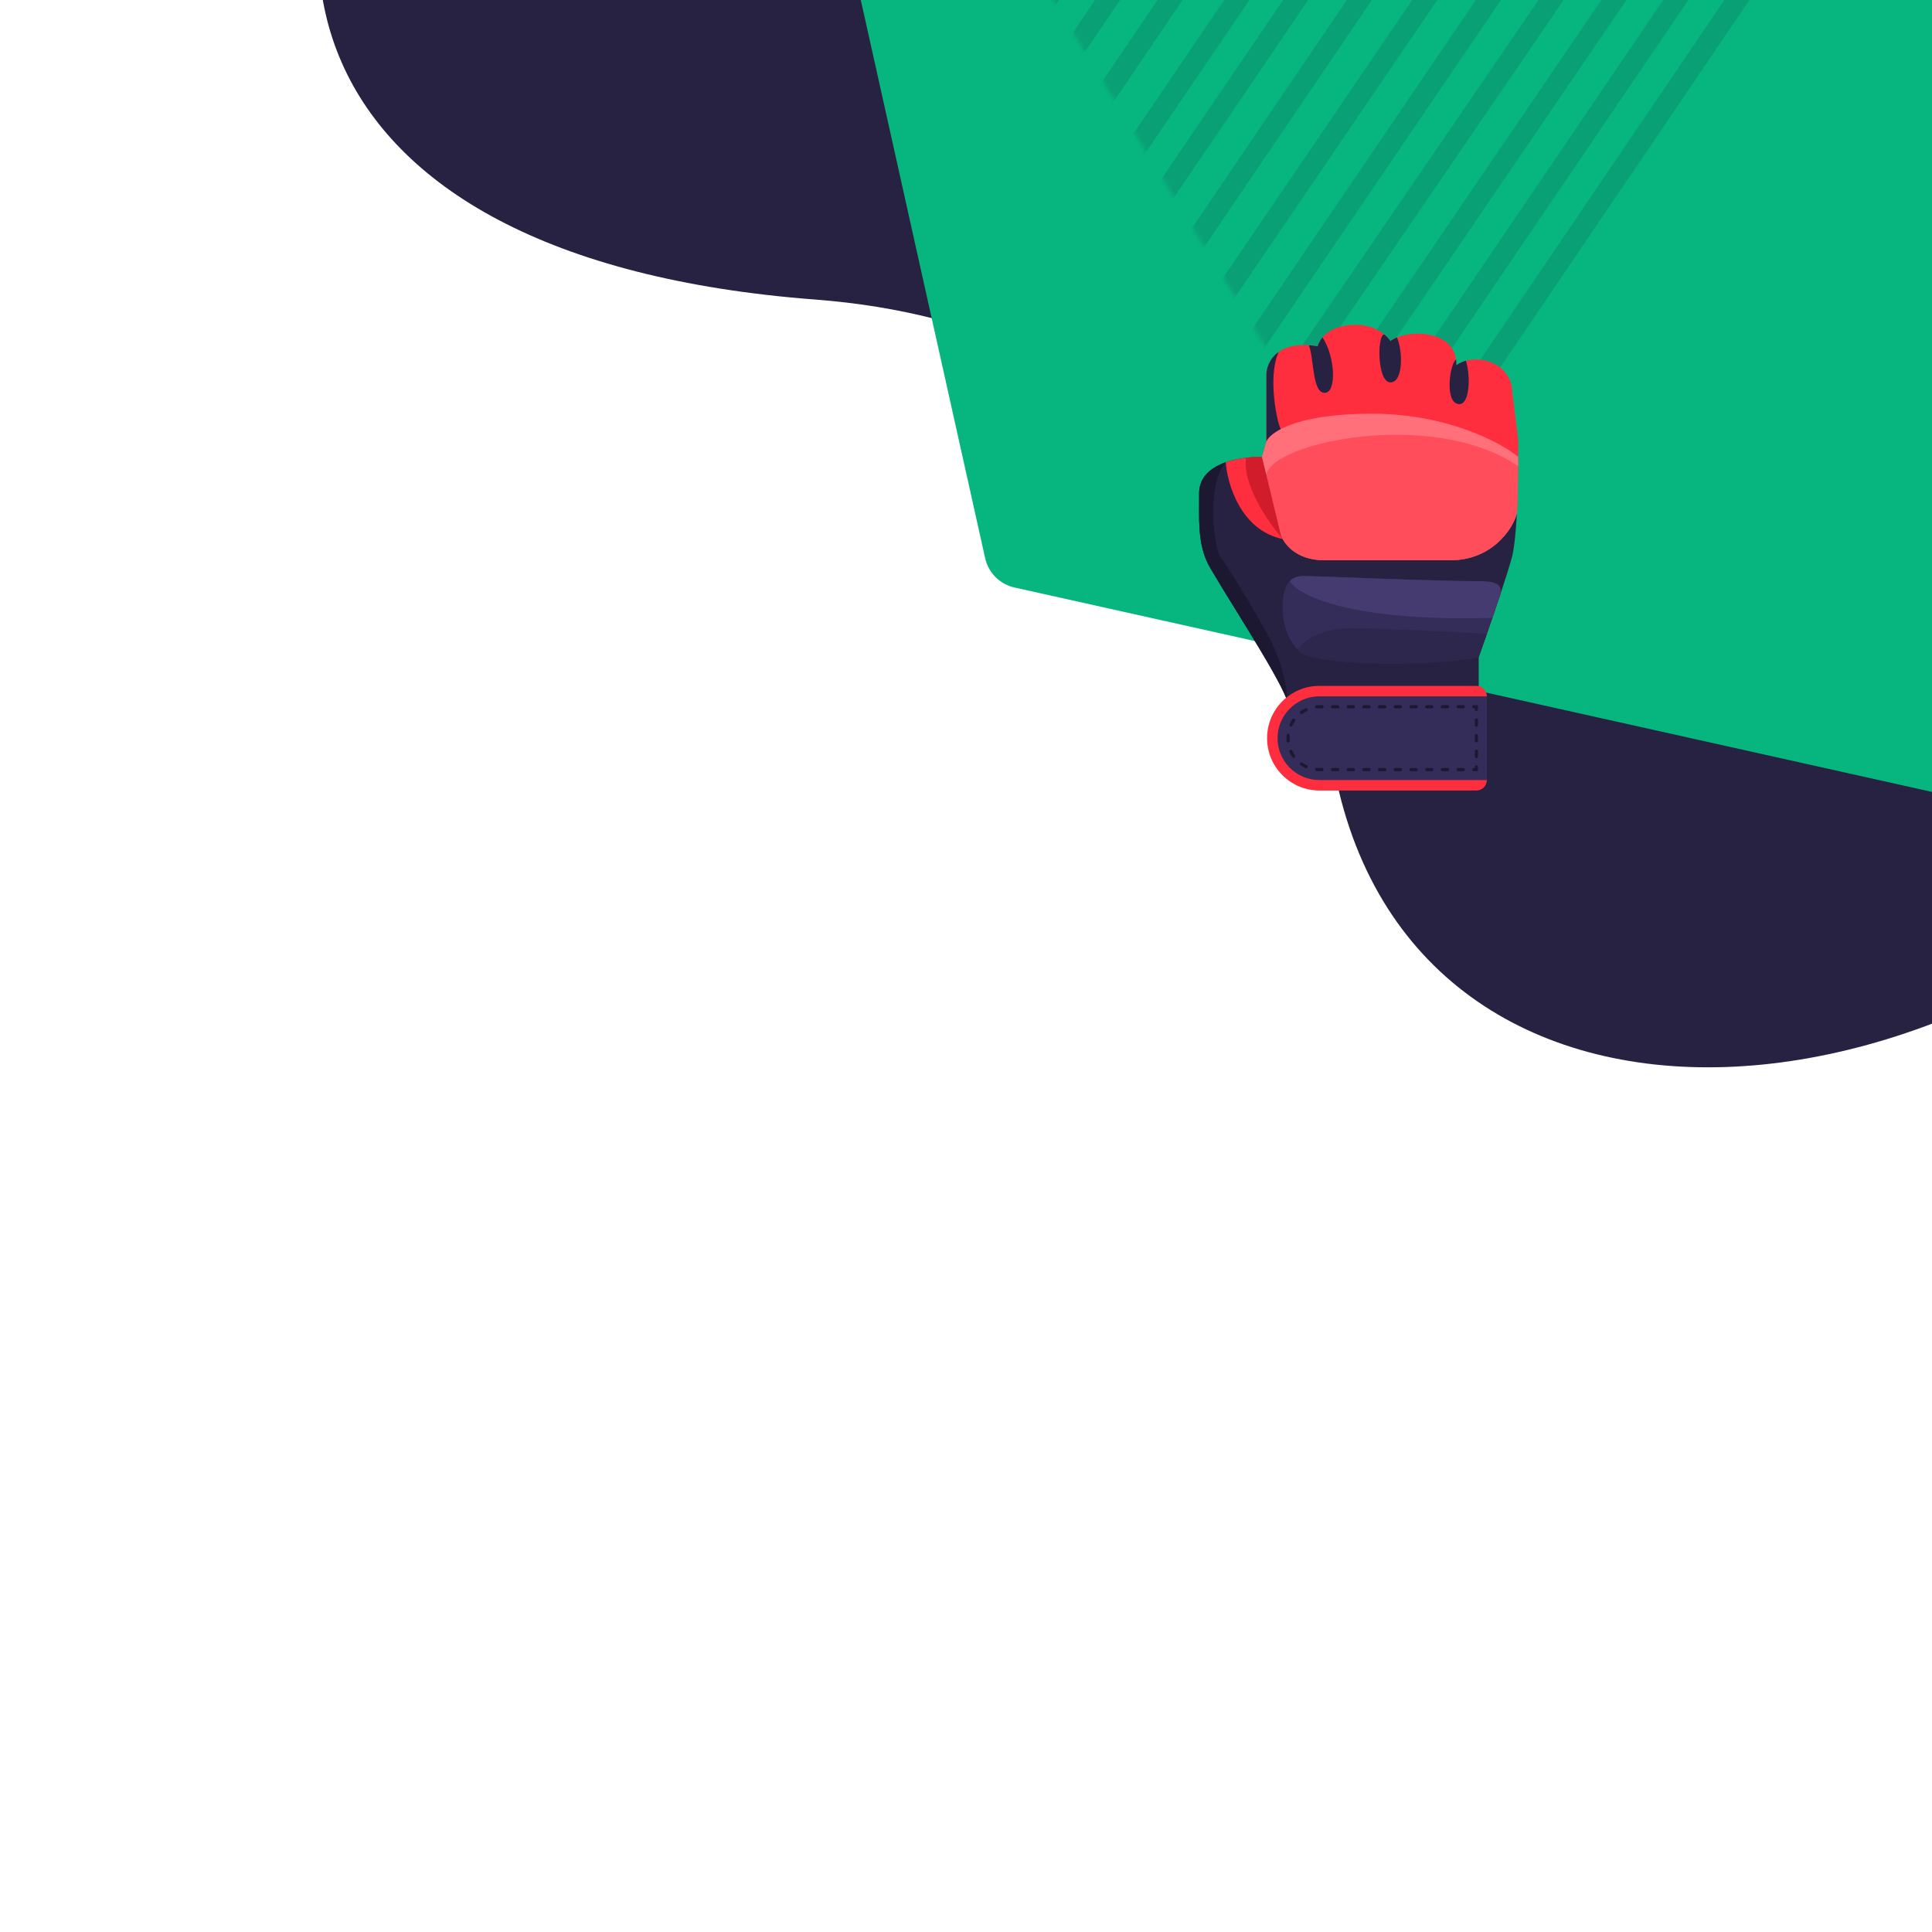 <svg width="500" height="500" viewBox="0 0 500 500" fill="none" xmlns="http://www.w3.org/2000/svg">
<g clip-path="url(#clip0_1477_32703)">
<path fill-rule="evenodd" clip-rule="evenodd" d="M638.039 -51.779C589.363 -144.393 495.425 -187.957 417.487 -200.007C313.075 -216.146 188.376 -182.193 116.53 -94.405C54.123 -18.15 72.563 66.973 210.915 77.518C300.249 84.327 335.948 146.42 344.997 197.52C364.335 306.731 512.108 300.519 599.773 189.844C687.435 79.169 657.846 -14.097 638.039 -51.779Z" fill="#272142"/>
<g clip-path="url(#clip1_1477_32703)">
<path fill-rule="evenodd" clip-rule="evenodd" d="M111.356 -565.579L809.457 -410.044C813.243 -409.201 816.2 -406.244 817.044 -402.458L972.578 295.643C973.779 301.033 970.383 306.377 964.992 307.578C963.56 307.897 962.075 307.897 960.643 307.578L262.542 152.043C258.756 151.2 255.799 148.243 254.956 144.457L99.421 -553.644C98.22 -559.034 101.616 -564.378 107.007 -565.579C108.439 -565.898 109.924 -565.898 111.356 -565.579Z" fill="#06B67E"/>
</g>
<g opacity="0.3" clip-path="url(#clip2_1477_32703)">
<mask id="mask0_1477_32703" style="mask-type:alpha" maskUnits="userSpaceOnUse" x="251" y="-207" width="224" height="351">
<path d="M366.191 -206.879L474.419 -29.969L360.083 143.056L251.856 -33.854L366.191 -206.879Z" fill="white"/>
</mask>
<g mask="url(#mask0_1477_32703)">
<path fill-rule="evenodd" clip-rule="evenodd" d="M481.051 145.557C479.814 144.734 479.492 143.073 480.331 141.846L546.382 45.324L546.375 45.287L547.057 44.323L548.329 45.215C548.924 45.632 549.668 45.794 550.387 45.661L551.91 45.379L552.122 46.465L484.81 144.827C483.972 146.053 482.289 146.38 481.051 145.557Z" fill="#272142" fill-opacity="0.48"/>
<path fill-rule="evenodd" clip-rule="evenodd" d="M460.47 152.225C459.23 151.394 458.905 149.719 459.744 148.484L547.68 19.041C548.519 17.806 550.204 17.479 551.443 18.309C552.684 19.141 553.01 20.815 552.17 22.05L464.235 151.494C463.395 152.728 461.711 153.056 460.47 152.225Z" fill="#272142" fill-opacity="0.48"/>
<path fill-rule="evenodd" clip-rule="evenodd" d="M442.311 154.443C441.075 153.617 440.751 151.952 441.588 150.723L546.036 -2.617C546.873 -3.845 548.553 -4.172 549.788 -3.347C551.025 -2.521 551.349 -0.855 550.511 0.374L446.063 153.714C445.228 154.942 443.548 155.269 442.311 154.443Z" fill="#272142" fill-opacity="0.48"/>
<path fill-rule="evenodd" clip-rule="evenodd" d="M426.775 154.513C425.545 153.687 425.222 152.025 426.053 150.799L542.843 -21.381C543.674 -22.606 545.345 -22.931 546.575 -22.106C547.805 -21.281 548.128 -19.617 547.297 -18.391L430.507 153.788C429.677 155.013 428.006 155.338 426.775 154.513Z" fill="#272142" fill-opacity="0.48"/>
<path fill-rule="evenodd" clip-rule="evenodd" d="M409.842 153.41C408.609 152.585 408.286 150.923 409.12 149.696L536.965 -38.014C537.801 -39.24 539.478 -39.566 540.712 -38.741C541.945 -37.917 542.268 -36.254 541.433 -35.027L413.587 152.682C412.754 153.908 411.076 154.234 409.842 153.41Z" fill="#272142" fill-opacity="0.48"/>
<path fill-rule="evenodd" clip-rule="evenodd" d="M395.408 150.664C394.176 149.837 393.852 148.171 394.686 146.942L530.84 -53.638C531.672 -54.866 533.348 -55.192 534.582 -54.365C535.814 -53.539 536.138 -51.872 535.305 -50.643L399.152 149.937C398.318 151.165 396.642 151.491 395.408 150.664Z" fill="#272142" fill-opacity="0.48"/>
<path fill-rule="evenodd" clip-rule="evenodd" d="M382.569 146.461C381.333 145.636 381.01 143.974 381.847 142.747L525.455 -67.745C526.292 -68.972 527.972 -69.298 529.206 -68.474C530.442 -67.65 530.765 -65.987 529.928 -64.76L386.32 145.731C385.483 146.958 383.803 147.285 382.569 146.461Z" fill="#272142" fill-opacity="0.48"/>
<path fill-rule="evenodd" clip-rule="evenodd" d="M370.004 141.244C368.77 140.418 368.447 138.754 369.281 137.526L517.879 -81.207C518.714 -82.434 520.388 -82.76 521.621 -81.934C522.853 -81.108 523.177 -79.444 522.343 -78.216L373.744 140.517C372.911 141.744 371.237 142.069 370.004 141.244Z" fill="#272142" fill-opacity="0.48"/>
<path fill-rule="evenodd" clip-rule="evenodd" d="M357.393 135.794C356.158 134.965 355.834 133.295 356.669 132.064L509.776 -93.631C510.612 -94.862 512.289 -95.188 513.525 -94.359C514.76 -93.53 515.084 -91.861 514.249 -90.63L361.14 135.066C360.306 136.296 358.628 136.622 357.393 135.794Z" fill="#272142" fill-opacity="0.48"/>
<path fill-rule="evenodd" clip-rule="evenodd" d="M345.773 129.455C344.537 128.628 344.214 126.959 345.049 125.729L501.3 -104.339C502.136 -105.569 503.813 -105.895 505.048 -105.067C506.283 -104.24 506.607 -102.572 505.772 -101.342L349.52 128.726C348.686 129.956 347.008 130.282 345.773 129.455Z" fill="#272142" fill-opacity="0.48"/>
<path fill-rule="evenodd" clip-rule="evenodd" d="M334.988 121.322C333.754 120.499 333.432 118.838 334.267 117.613L492.657 -114.772C493.492 -115.997 495.169 -116.323 496.401 -115.5C497.634 -114.676 497.957 -113.016 497.122 -111.79L338.732 120.595C337.896 121.82 336.22 122.146 334.988 121.322Z" fill="#272142" fill-opacity="0.48"/>
<path fill-rule="evenodd" clip-rule="evenodd" d="M323.428 114.028C322.19 113.205 321.867 111.542 322.706 110.315L483.761 -125.165C484.6 -126.392 486.282 -126.719 487.52 -125.896C488.758 -125.072 489.08 -123.41 488.242 -122.183L327.187 113.298C326.348 114.524 324.666 114.851 323.428 114.028Z" fill="#272142" fill-opacity="0.48"/>
<path fill-rule="evenodd" clip-rule="evenodd" d="M312.576 106.828C311.342 106.002 311.018 104.337 311.853 103.109L473.805 -135.119C474.64 -136.347 476.316 -136.672 477.549 -135.847C478.783 -135.021 479.107 -133.356 478.272 -132.128L316.321 106.101C315.487 107.328 313.81 107.654 312.576 106.828Z" fill="#272142" fill-opacity="0.48"/>
<path fill-rule="evenodd" clip-rule="evenodd" d="M300.26 100.597C299.023 99.771 298.699 98.105 299.536 96.876L463.529 -144.093C464.366 -145.322 466.045 -145.648 467.281 -144.822C468.516 -143.996 468.84 -142.329 468.003 -141.1L304.01 99.868C303.173 101.097 301.494 101.423 300.26 100.597Z" fill="#272142" fill-opacity="0.48"/>
<path fill-rule="evenodd" clip-rule="evenodd" d="M287.529 94.67C286.295 93.843 285.971 92.177 286.806 90.948L452.182 -152.636C453.016 -153.865 454.692 -154.19 455.924 -153.363C457.158 -152.537 457.482 -150.87 456.647 -149.642L291.272 93.942C290.438 95.171 288.764 95.496 287.529 94.67Z" fill="#272142" fill-opacity="0.48"/>
<path fill-rule="evenodd" clip-rule="evenodd" d="M274.841 88.976C273.607 88.15 273.284 86.484 274.118 85.255L441.722 -161.345C442.557 -162.574 444.234 -162.9 445.468 -162.073C446.703 -161.246 447.026 -159.581 446.191 -158.352L278.587 88.248C277.754 89.477 276.076 89.802 274.841 88.976Z" fill="#272142" fill-opacity="0.48"/>
<path fill-rule="evenodd" clip-rule="evenodd" d="M261.506 86.207C260.269 85.379 259.945 83.709 260.782 82.478L431.113 -168.162C431.95 -169.393 433.63 -169.72 434.866 -168.891C436.103 -168.063 436.427 -166.394 435.59 -165.163L265.259 85.478C264.423 86.709 262.742 87.035 261.506 86.207Z" fill="#272142" fill-opacity="0.48"/>
<path fill-rule="evenodd" clip-rule="evenodd" d="M246.272 83.307C245.038 82.481 244.715 80.814 245.548 79.586L418.223 -174.807C419.055 -176.035 420.731 -176.36 421.964 -175.534C423.196 -174.707 423.52 -173.04 422.686 -171.812L250.013 82.581C249.18 83.809 247.505 84.134 246.272 83.307Z" fill="#272142" fill-opacity="0.48"/>
<path fill-rule="evenodd" clip-rule="evenodd" d="M230.689 82.352C229.456 81.525 229.133 79.859 229.966 78.631L406.327 -180.941C407.162 -182.168 408.838 -182.494 410.071 -181.667C411.305 -180.842 411.629 -179.175 410.794 -177.947L234.433 81.624C233.599 82.852 231.923 83.178 230.689 82.352Z" fill="#272142" fill-opacity="0.48"/>
<path fill-rule="evenodd" clip-rule="evenodd" d="M213.524 84.262C212.286 83.434 211.961 81.764 212.799 80.531L394.295 -186.36C395.131 -187.592 396.813 -187.918 398.051 -187.09C399.289 -186.261 399.614 -184.591 398.776 -183.36L217.281 83.532C216.444 84.764 214.762 85.091 213.524 84.262Z" fill="#272142" fill-opacity="0.48"/>
<path fill-rule="evenodd" clip-rule="evenodd" d="M195.38 87.29C194.146 86.466 193.822 84.802 194.66 83.575L381.578 -190.498C382.416 -191.725 384.095 -192.052 385.33 -191.227C386.566 -190.403 386.889 -188.739 386.052 -187.512L199.132 86.561C198.297 87.787 196.617 88.114 195.38 87.29Z" fill="#272142" fill-opacity="0.48"/>
<path fill-rule="evenodd" clip-rule="evenodd" d="M175.359 92.769C174.122 91.942 173.798 90.273 174.635 89.043L368.395 -195.734C369.233 -196.963 370.913 -197.29 372.151 -196.463L372.151 -196.463C373.387 -195.635 373.711 -193.967 372.875 -192.737L179.113 92.04C178.276 93.269 176.595 93.596 175.359 92.769Z" fill="#272142" fill-opacity="0.48"/>
<path fill-rule="evenodd" clip-rule="evenodd" d="M153.426 100.706C152.191 99.883 151.868 98.22 152.704 96.994L354.664 -198.785C355.502 -200.012 357.182 -200.339 358.417 -199.514L358.418 -199.514C359.653 -198.691 359.976 -197.028 359.14 -195.802L157.179 99.977C156.342 101.203 154.662 101.529 153.426 100.706Z" fill="#272142" fill-opacity="0.48"/>
<path fill-rule="evenodd" clip-rule="evenodd" d="M130.199 110.508C128.968 109.683 128.644 108.019 129.479 106.792L339.668 -202.319C340.503 -203.546 342.178 -203.872 343.41 -203.046L343.411 -203.045C344.643 -202.22 344.966 -200.557 344.132 -199.33L133.942 109.781C133.108 111.007 131.433 111.333 130.199 110.508Z" fill="#272142" fill-opacity="0.48"/>
<path fill-rule="evenodd" clip-rule="evenodd" d="M108.604 117.678C107.37 116.853 107.046 115.187 107.883 113.959L325.809 -206.042C326.645 -207.269 328.324 -207.596 329.559 -206.77L329.56 -206.769C330.795 -205.944 331.118 -204.28 330.281 -203.052L112.354 116.949C111.519 118.177 109.84 118.503 108.604 117.678Z" fill="#272142" fill-opacity="0.48"/>
<path fill-rule="evenodd" clip-rule="evenodd" d="M89.998 123.351C88.761 122.523 88.437 120.854 89.274 119.624L312.035 -208.112C312.871 -209.342 314.552 -209.668 315.787 -208.841L315.787 -208.84C317.024 -208.012 317.349 -206.344 316.512 -205.113L93.75 122.621C92.915 123.852 91.235 124.178 89.998 123.351Z" fill="#272142" fill-opacity="0.48"/>
<path fill-rule="evenodd" clip-rule="evenodd" d="M71.58 124.988C70.346 124.162 70.022 122.496 70.857 121.268L295.997 -209.992C296.831 -211.22 298.508 -211.545 299.742 -210.719L299.743 -210.719C300.977 -209.893 301.301 -208.227 300.465 -206.999L75.325 124.26C74.49 125.489 72.813 125.814 71.58 124.988Z" fill="#272142" fill-opacity="0.48"/>
<path fill-rule="evenodd" clip-rule="evenodd" d="M55.263 125.31C54.027 124.483 53.703 122.817 54.54 121.588L281.441 -211.42C282.277 -212.649 283.96 -212.976 285.195 -212.149L285.196 -212.149C286.433 -211.323 286.757 -209.657 285.919 -208.428L59.017 124.58C58.181 125.809 56.5 126.136 55.263 125.31Z" fill="#272142" fill-opacity="0.48"/>
<path fill-rule="evenodd" clip-rule="evenodd" d="M39.995 123.777C38.762 122.951 38.438 121.285 39.273 120.057L264.779 -211.744C265.613 -212.972 267.29 -213.297 268.524 -212.472L268.525 -212.471C269.758 -211.645 270.081 -209.978 269.248 -208.751L43.739 123.049C42.906 124.277 41.229 124.603 39.995 123.777Z" fill="#272142" fill-opacity="0.48"/>
<path fill-rule="evenodd" clip-rule="evenodd" d="M25.881 120.864C24.644 120.038 24.32 118.37 25.158 117.141L249.098 -211.769C249.935 -212.999 251.616 -213.325 252.853 -212.498L252.853 -212.498C254.089 -211.671 254.413 -210.004 253.576 -208.775L29.635 120.135C28.797 121.363 27.117 121.69 25.881 120.864Z" fill="#272142" fill-opacity="0.48"/>
<path fill-rule="evenodd" clip-rule="evenodd" d="M12.68 116.596C11.445 115.769 11.121 114.101 11.956 112.872L231.803 -210.546C232.639 -211.775 234.319 -212.102 235.553 -211.274L235.554 -211.273C236.789 -210.447 237.113 -208.78 236.276 -207.55L16.429 115.867C15.594 117.096 13.916 117.423 12.68 116.596Z" fill="#272142" fill-opacity="0.48"/>
<path fill-rule="evenodd" clip-rule="evenodd" d="M0.416 109.809C-0.819 108.982 -1.143 107.316 -0.307 106.087L214.07 -209.229C214.905 -210.458 216.584 -210.783 217.818 -209.957L217.818 -209.956C219.053 -209.129 219.377 -207.464 218.541 -206.235L4.163 109.081C3.327 110.309 1.651 110.634 0.416 109.809Z" fill="#272142" fill-opacity="0.48"/>
</g>
</g>
<path d="M317.229 119.629C320.337 118.546 323.933 118.215 326.634 118.235L327.746 122.843L331.458 138.231C332.084 140.488 335.232 145.002 342.816 145.002H375.316C386.149 145.002 391.566 136.877 392.59 132.814C392.208 139.08 391.785 142.215 391.352 143.955C390.833 146.033 388.975 151.772 388.07 154.481C387.477 156.254 386.853 158.092 386.234 159.897C385.745 161.321 385.26 162.725 384.795 164.059C384.002 166.338 383.269 168.416 382.686 170.055V184.272H333.549V182.918C333.549 182.642 333.421 182.047 333.041 181.061C332.678 180.121 332.141 178.962 331.458 177.623C330.093 174.946 328.192 171.64 326.061 168.079C324.102 164.806 321.932 161.291 319.828 157.883C317.4 153.949 315.058 150.157 313.23 147.041C310.235 141.938 310.278 136.201 310.324 129.968C310.329 129.193 310.335 128.41 310.335 127.62C310.335 123.238 313.731 120.847 317.229 119.629Z" fill="#272142"/>
<path d="M317.229 119.625C313.731 120.843 310.335 123.234 310.335 127.616C310.335 128.406 310.329 129.189 310.324 129.965C310.278 136.197 310.235 141.934 313.23 147.037C315.058 150.154 317.4 153.946 319.828 157.879C321.932 161.288 324.102 164.802 326.061 168.075C328.192 171.636 330.093 174.942 331.458 177.619C332.141 178.959 332.678 180.117 333.041 181.057C333.197 177.383 331.58 171.526 329.274 166.665C326.392 160.587 317.087 145.612 315.732 143.951C314.378 142.29 311.954 125.483 317.229 119.625Z" fill="#1C1831"/>
<path d="M382.686 170.053C373.789 172.083 346.011 172.625 337.399 169.375C336.958 169.131 336.39 168.702 335.788 168.077C334.163 166.393 332.288 163.284 331.982 158.542C331.697 154.117 332.525 151.7 333.777 150.417C334.823 149.343 336.166 149.062 337.399 149.062C340.107 149.062 371.454 150.417 382.904 150.417C388.07 150.417 388.967 151.771 388.07 154.479C387.477 156.252 386.853 158.09 386.233 159.896C385.745 161.32 385.259 162.723 384.795 164.058C384.001 166.336 383.269 168.415 382.686 170.053Z" fill="#342C59"/>
<path d="M382.905 150.417C371.455 150.417 340.108 149.062 337.4 149.062C336.166 149.062 334.824 149.343 333.777 150.417C335.944 154.028 349.468 160.979 386.234 159.896C386.854 158.09 387.478 156.252 388.07 154.479C388.967 151.771 388.07 150.417 382.905 150.417Z" fill="#453B71"/>
<path d="M337.4 169.374C346.012 172.624 373.79 172.083 382.687 170.053C383.27 168.414 384.003 166.336 384.796 164.057C376.48 163.573 357.797 162.604 349.588 162.604C341.378 162.604 336.968 166.252 335.789 168.077C336.391 168.701 336.959 169.13 337.4 169.374Z" fill="#2D264D"/>
<path d="M326.628 118.235C323.927 118.215 320.331 118.546 317.223 119.629C317.627 125.323 321.143 137.269 331.976 139.502C331.727 139.037 331.555 138.603 331.452 138.231L327.74 122.843L326.628 118.235Z" fill="#FF2E3E"/>
<path d="M327.739 122.843L326.627 118.235C325.393 118.226 323.972 118.29 322.496 118.466C321.413 125.404 328.364 135.381 331.975 139.502C331.726 139.037 331.554 138.603 331.451 138.231L327.739 122.843Z" fill="#D11D2B"/>
<path d="M350.854 84.062C345.539 84.062 341.915 86.427 341.014 89.634C336.349 88.837 333.089 89.547 330.921 91.077C328.544 92.755 327.736 95.241 327.736 97.058V114.332L326.625 118.234L327.736 122.841L331.448 138.229C332.075 140.486 335.223 145 342.806 145H375.306C386.14 145 391.556 136.875 392.58 132.812C392.854 128.319 392.851 124.487 392.87 120.625C392.874 119.831 392.879 119.036 392.887 118.234C392.903 116.682 392.91 115.206 392.91 113.854V113.77L391.382 101.579C391.334 96.235 386.938 93.427 382.895 93.063C380.842 92.878 378.7 93.286 377.027 94.419C376.975 94.454 376.924 94.489 376.873 94.526V93.946C376.873 91.312 375.607 89.396 373.779 88.171C372.01 86.986 369.746 86.457 367.597 86.365C365.441 86.274 363.244 86.616 361.533 87.326C360.96 87.565 360.365 87.881 359.839 88.282C359.414 87.67 358.876 87.082 358.251 86.561C356.556 85.143 354.072 84.062 350.854 84.062Z" fill="#FF2E3E"/>
<path d="M327.736 114.333L326.625 118.234L327.736 122.842L331.448 138.23C332.075 140.487 335.223 145.001 342.806 145.001H375.306C386.14 145.001 391.556 136.876 392.58 132.813C392.854 128.32 392.851 124.488 392.87 120.626C392.874 119.832 392.879 119.037 392.887 118.234C388.381 114.518 374.494 107.084 354.994 107.084C342.604 107.084 335.343 109.035 331.448 111.077C329.213 112.249 328.087 113.452 327.736 114.333Z" fill="#FF4D5B"/>
<path d="M330.931 91.075C328.554 92.753 327.746 95.239 327.746 97.057V114.33C328.096 113.449 329.223 112.247 331.458 111.075C330.628 109.79 327.92 97.602 330.931 91.075Z" fill="#272142"/>
<path d="M377.037 94.417C376.985 94.452 376.934 94.488 376.883 94.524V93.944C376.883 93.64 376.866 93.346 376.834 93.061C375.316 93.944 373.962 103.019 376.834 104.373C380.354 106.033 380.733 97.602 379.378 93.356C378.542 93.586 377.747 93.936 377.037 94.417Z" fill="#272142"/>
<path d="M361.543 87.325C360.969 87.563 360.374 87.879 359.849 88.28C359.424 87.668 358.886 87.081 358.261 86.559C356.358 86.559 356.358 98.957 359.849 98.957C363.128 98.957 363.128 91.075 361.543 87.325Z" fill="#272142"/>
<path d="M341.023 89.632C340.226 89.496 339.47 89.403 338.753 89.352C340.108 93.061 339.6 101.665 342.816 101.665C346.032 101.665 345.524 92.186 342.263 87.325C341.677 88.019 341.258 88.796 341.023 89.632Z" fill="#272142"/>
<path d="M327.736 114.333L326.625 118.234L327.736 122.842C329.265 114.333 371.163 105.73 392.87 120.626C392.874 119.832 392.879 119.037 392.887 118.234C388.381 114.518 374.494 107.084 354.994 107.084C342.604 107.084 335.343 109.035 331.448 111.077C329.213 112.249 328.087 113.452 327.736 114.333Z" fill="#FF707B"/>
<path d="M327.918 191.042C327.918 183.563 333.981 177.5 341.46 177.5H382.085C383.58 177.5 384.793 178.713 384.793 180.208V201.875C384.793 203.371 383.58 204.583 382.085 204.583H341.46C333.981 204.583 327.918 198.521 327.918 191.042V191.042Z" fill="#FF2E3E"/>
<path d="M330.625 191.042C330.625 185.059 335.475 180.209 341.458 180.209H384.792V201.876H341.458C335.475 201.876 330.625 197.025 330.625 191.042V191.042Z" fill="#342C59"/>
<path fill-rule="evenodd" clip-rule="evenodd" d="M340.717 182.542C340.962 182.521 341.21 182.51 341.461 182.51H342.138C342.362 182.51 342.544 182.692 342.544 182.916C342.544 183.14 342.362 183.322 342.138 183.322H341.461C341.234 183.322 341.009 183.332 340.787 183.351C340.564 183.371 340.367 183.205 340.347 182.981C340.328 182.758 340.494 182.561 340.717 182.542ZM344.44 182.916C344.44 182.692 344.622 182.51 344.846 182.51H346.201C346.425 182.51 346.607 182.692 346.607 182.916C346.607 183.14 346.425 183.322 346.201 183.322H344.846C344.622 183.322 344.44 183.14 344.44 182.916ZM348.503 182.916C348.503 182.692 348.684 182.51 348.909 182.51H350.263C350.487 182.51 350.669 182.692 350.669 182.916C350.669 183.14 350.487 183.322 350.263 183.322H348.909C348.684 183.322 348.503 183.14 348.503 182.916ZM352.565 182.916C352.565 182.692 352.747 182.51 352.971 182.51H354.326C354.55 182.51 354.732 182.692 354.732 182.916C354.732 183.14 354.55 183.322 354.326 183.322H352.971C352.747 183.322 352.565 183.14 352.565 182.916ZM356.628 182.916C356.628 182.692 356.809 182.51 357.034 182.51H358.388C358.612 182.51 358.794 182.692 358.794 182.916C358.794 183.14 358.612 183.322 358.388 183.322H357.034C356.809 183.322 356.628 183.14 356.628 182.916ZM360.69 182.916C360.69 182.692 360.872 182.51 361.096 182.51H362.451C362.675 182.51 362.857 182.692 362.857 182.916C362.857 183.14 362.675 183.322 362.451 183.322H361.096C360.872 183.322 360.69 183.14 360.69 182.916ZM364.753 182.916C364.753 182.692 364.934 182.51 365.159 182.51H366.513C366.737 182.51 366.919 182.692 366.919 182.916C366.919 183.14 366.737 183.322 366.513 183.322H365.159C364.934 183.322 364.753 183.14 364.753 182.916ZM368.815 182.916C368.815 182.692 368.997 182.51 369.221 182.51H370.576C370.8 182.51 370.982 182.692 370.982 182.916C370.982 183.14 370.8 183.322 370.576 183.322H369.221C368.997 183.322 368.815 183.14 368.815 182.916ZM372.878 182.916C372.878 182.692 373.059 182.51 373.284 182.51H374.638C374.862 182.51 375.044 182.692 375.044 182.916C375.044 183.14 374.862 183.322 374.638 183.322H373.284C373.059 183.322 372.878 183.14 372.878 182.916ZM376.94 182.916C376.94 182.692 377.122 182.51 377.346 182.51H378.701C378.925 182.51 379.107 182.692 379.107 182.916C379.107 183.14 378.925 183.322 378.701 183.322H377.346C377.122 183.322 376.94 183.14 376.94 182.916ZM381.003 182.916C381.003 182.692 381.184 182.51 381.409 182.51H382.492V183.593C382.492 183.817 382.31 183.999 382.086 183.999C381.862 183.999 381.68 183.817 381.68 183.593V183.322H381.409C381.184 183.322 381.003 183.14 381.003 182.916ZM338.394 183.504C338.489 183.707 338.402 183.949 338.198 184.044C337.789 184.235 337.4 184.46 337.034 184.717C336.85 184.846 336.597 184.802 336.468 184.618C336.339 184.434 336.383 184.181 336.567 184.052C336.972 183.768 337.402 183.519 337.854 183.307C338.058 183.212 338.299 183.3 338.394 183.504ZM382.086 185.895C382.31 185.895 382.492 186.077 382.492 186.301V187.656C382.492 187.88 382.31 188.062 382.086 188.062C381.862 188.062 381.68 187.88 381.68 187.656V186.301C381.68 186.077 381.862 185.895 382.086 185.895ZM335.038 186.048C335.222 186.177 335.266 186.43 335.137 186.614C334.88 186.98 334.655 187.369 334.464 187.778C334.369 187.982 334.127 188.069 333.924 187.974C333.72 187.88 333.632 187.638 333.727 187.434C333.939 186.982 334.188 186.552 334.472 186.147C334.601 185.963 334.854 185.919 335.038 186.048ZM333.401 189.928C333.625 189.947 333.79 190.144 333.771 190.367C333.752 190.589 333.742 190.814 333.742 191.041C333.742 191.268 333.752 191.493 333.771 191.715C333.79 191.938 333.625 192.135 333.401 192.154C333.178 192.174 332.981 192.008 332.962 191.785C332.94 191.54 332.93 191.291 332.93 191.041C332.93 190.791 332.94 190.543 332.962 190.297C332.981 190.074 333.178 189.908 333.401 189.928ZM382.086 189.958C382.31 189.958 382.492 190.14 382.492 190.364V191.718C382.492 191.942 382.31 192.124 382.086 192.124C381.862 192.124 381.68 191.942 381.68 191.718V190.364C381.68 190.14 381.862 189.958 382.086 189.958ZM382.086 194.02C382.31 194.02 382.492 194.202 382.492 194.426V195.781C382.492 196.005 382.31 196.187 382.086 196.187C381.862 196.187 381.68 196.005 381.68 195.781V194.426C381.68 194.202 381.862 194.02 382.086 194.02ZM333.924 194.108C334.127 194.013 334.369 194.1 334.464 194.304C334.655 194.713 334.88 195.102 335.137 195.468C335.266 195.652 335.222 195.905 335.038 196.034C334.854 196.163 334.601 196.119 334.472 195.935C334.188 195.53 333.939 195.1 333.727 194.648C333.632 194.444 333.72 194.203 333.924 194.108ZM336.468 197.464C336.597 197.28 336.85 197.236 337.034 197.365C337.4 197.622 337.789 197.847 338.198 198.038C338.402 198.133 338.489 198.375 338.394 198.578C338.299 198.782 338.058 198.87 337.854 198.775C337.402 198.563 336.972 198.314 336.567 198.03C336.383 197.901 336.339 197.648 336.468 197.464ZM382.086 198.083C382.31 198.083 382.492 198.265 382.492 198.489V199.572H381.409C381.184 199.572 381.003 199.39 381.003 199.166C381.003 198.942 381.184 198.76 381.409 198.76H381.68V198.489C381.68 198.265 381.862 198.083 382.086 198.083ZM340.347 199.101C340.367 198.877 340.564 198.711 340.787 198.731C341.009 198.75 341.234 198.76 341.461 198.76H342.138C342.362 198.76 342.544 198.942 342.544 199.166C342.544 199.39 342.362 199.572 342.138 199.572H341.461C341.21 199.572 340.962 199.561 340.717 199.54C340.494 199.521 340.328 199.324 340.347 199.101ZM344.44 199.166C344.44 198.942 344.622 198.76 344.846 198.76H346.201C346.425 198.76 346.607 198.942 346.607 199.166C346.607 199.39 346.425 199.572 346.201 199.572H344.846C344.622 199.572 344.44 199.39 344.44 199.166ZM348.503 199.166C348.503 198.942 348.684 198.76 348.909 198.76H350.263C350.487 198.76 350.669 198.942 350.669 199.166C350.669 199.39 350.487 199.572 350.263 199.572H348.909C348.684 199.572 348.503 199.39 348.503 199.166ZM352.565 199.166C352.565 198.942 352.747 198.76 352.971 198.76H354.326C354.55 198.76 354.732 198.942 354.732 199.166C354.732 199.39 354.55 199.572 354.326 199.572H352.971C352.747 199.572 352.565 199.39 352.565 199.166ZM356.628 199.166C356.628 198.942 356.809 198.76 357.034 198.76H358.388C358.612 198.76 358.794 198.942 358.794 199.166C358.794 199.39 358.612 199.572 358.388 199.572H357.034C356.809 199.572 356.628 199.39 356.628 199.166ZM360.69 199.166C360.69 198.942 360.872 198.76 361.096 198.76H362.451C362.675 198.76 362.857 198.942 362.857 199.166C362.857 199.39 362.675 199.572 362.451 199.572H361.096C360.872 199.572 360.69 199.39 360.69 199.166ZM364.753 199.166C364.753 198.942 364.934 198.76 365.159 198.76H366.513C366.737 198.76 366.919 198.942 366.919 199.166C366.919 199.39 366.737 199.572 366.513 199.572H365.159C364.934 199.572 364.753 199.39 364.753 199.166ZM368.815 199.166C368.815 198.942 368.997 198.76 369.221 198.76H370.576C370.8 198.76 370.982 198.942 370.982 199.166C370.982 199.39 370.8 199.572 370.576 199.572H369.221C368.997 199.572 368.815 199.39 368.815 199.166ZM372.878 199.166C372.878 198.942 373.059 198.76 373.284 198.76H374.638C374.862 198.76 375.044 198.942 375.044 199.166C375.044 199.39 374.862 199.572 374.638 199.572H373.284C373.059 199.572 372.878 199.39 372.878 199.166ZM376.94 199.166C376.94 198.942 377.122 198.76 377.346 198.76H378.701C378.925 198.76 379.107 198.942 379.107 199.166C379.107 199.39 378.925 199.572 378.701 199.572H377.346C377.122 199.572 376.94 199.39 376.94 199.166Z" fill="#1C1831"/>
</g>
<defs>
<clipPath id="clip0_1477_32703">
<rect width="500" height="500" fill="white"/>
</clipPath>
<clipPath id="clip1_1477_32703">
<path d="M99 -566L957 -566C965.837 -566 973 -558.837 973 -550L973 308L115 308C106.163 308 99 300.837 99 292L99 -566Z" fill="white"/>
</clipPath>
<clipPath id="clip2_1477_32703">
<rect width="350.878" height="350.878" fill="white" transform="translate(188 -207)"/>
</clipPath>
</defs>
</svg>

